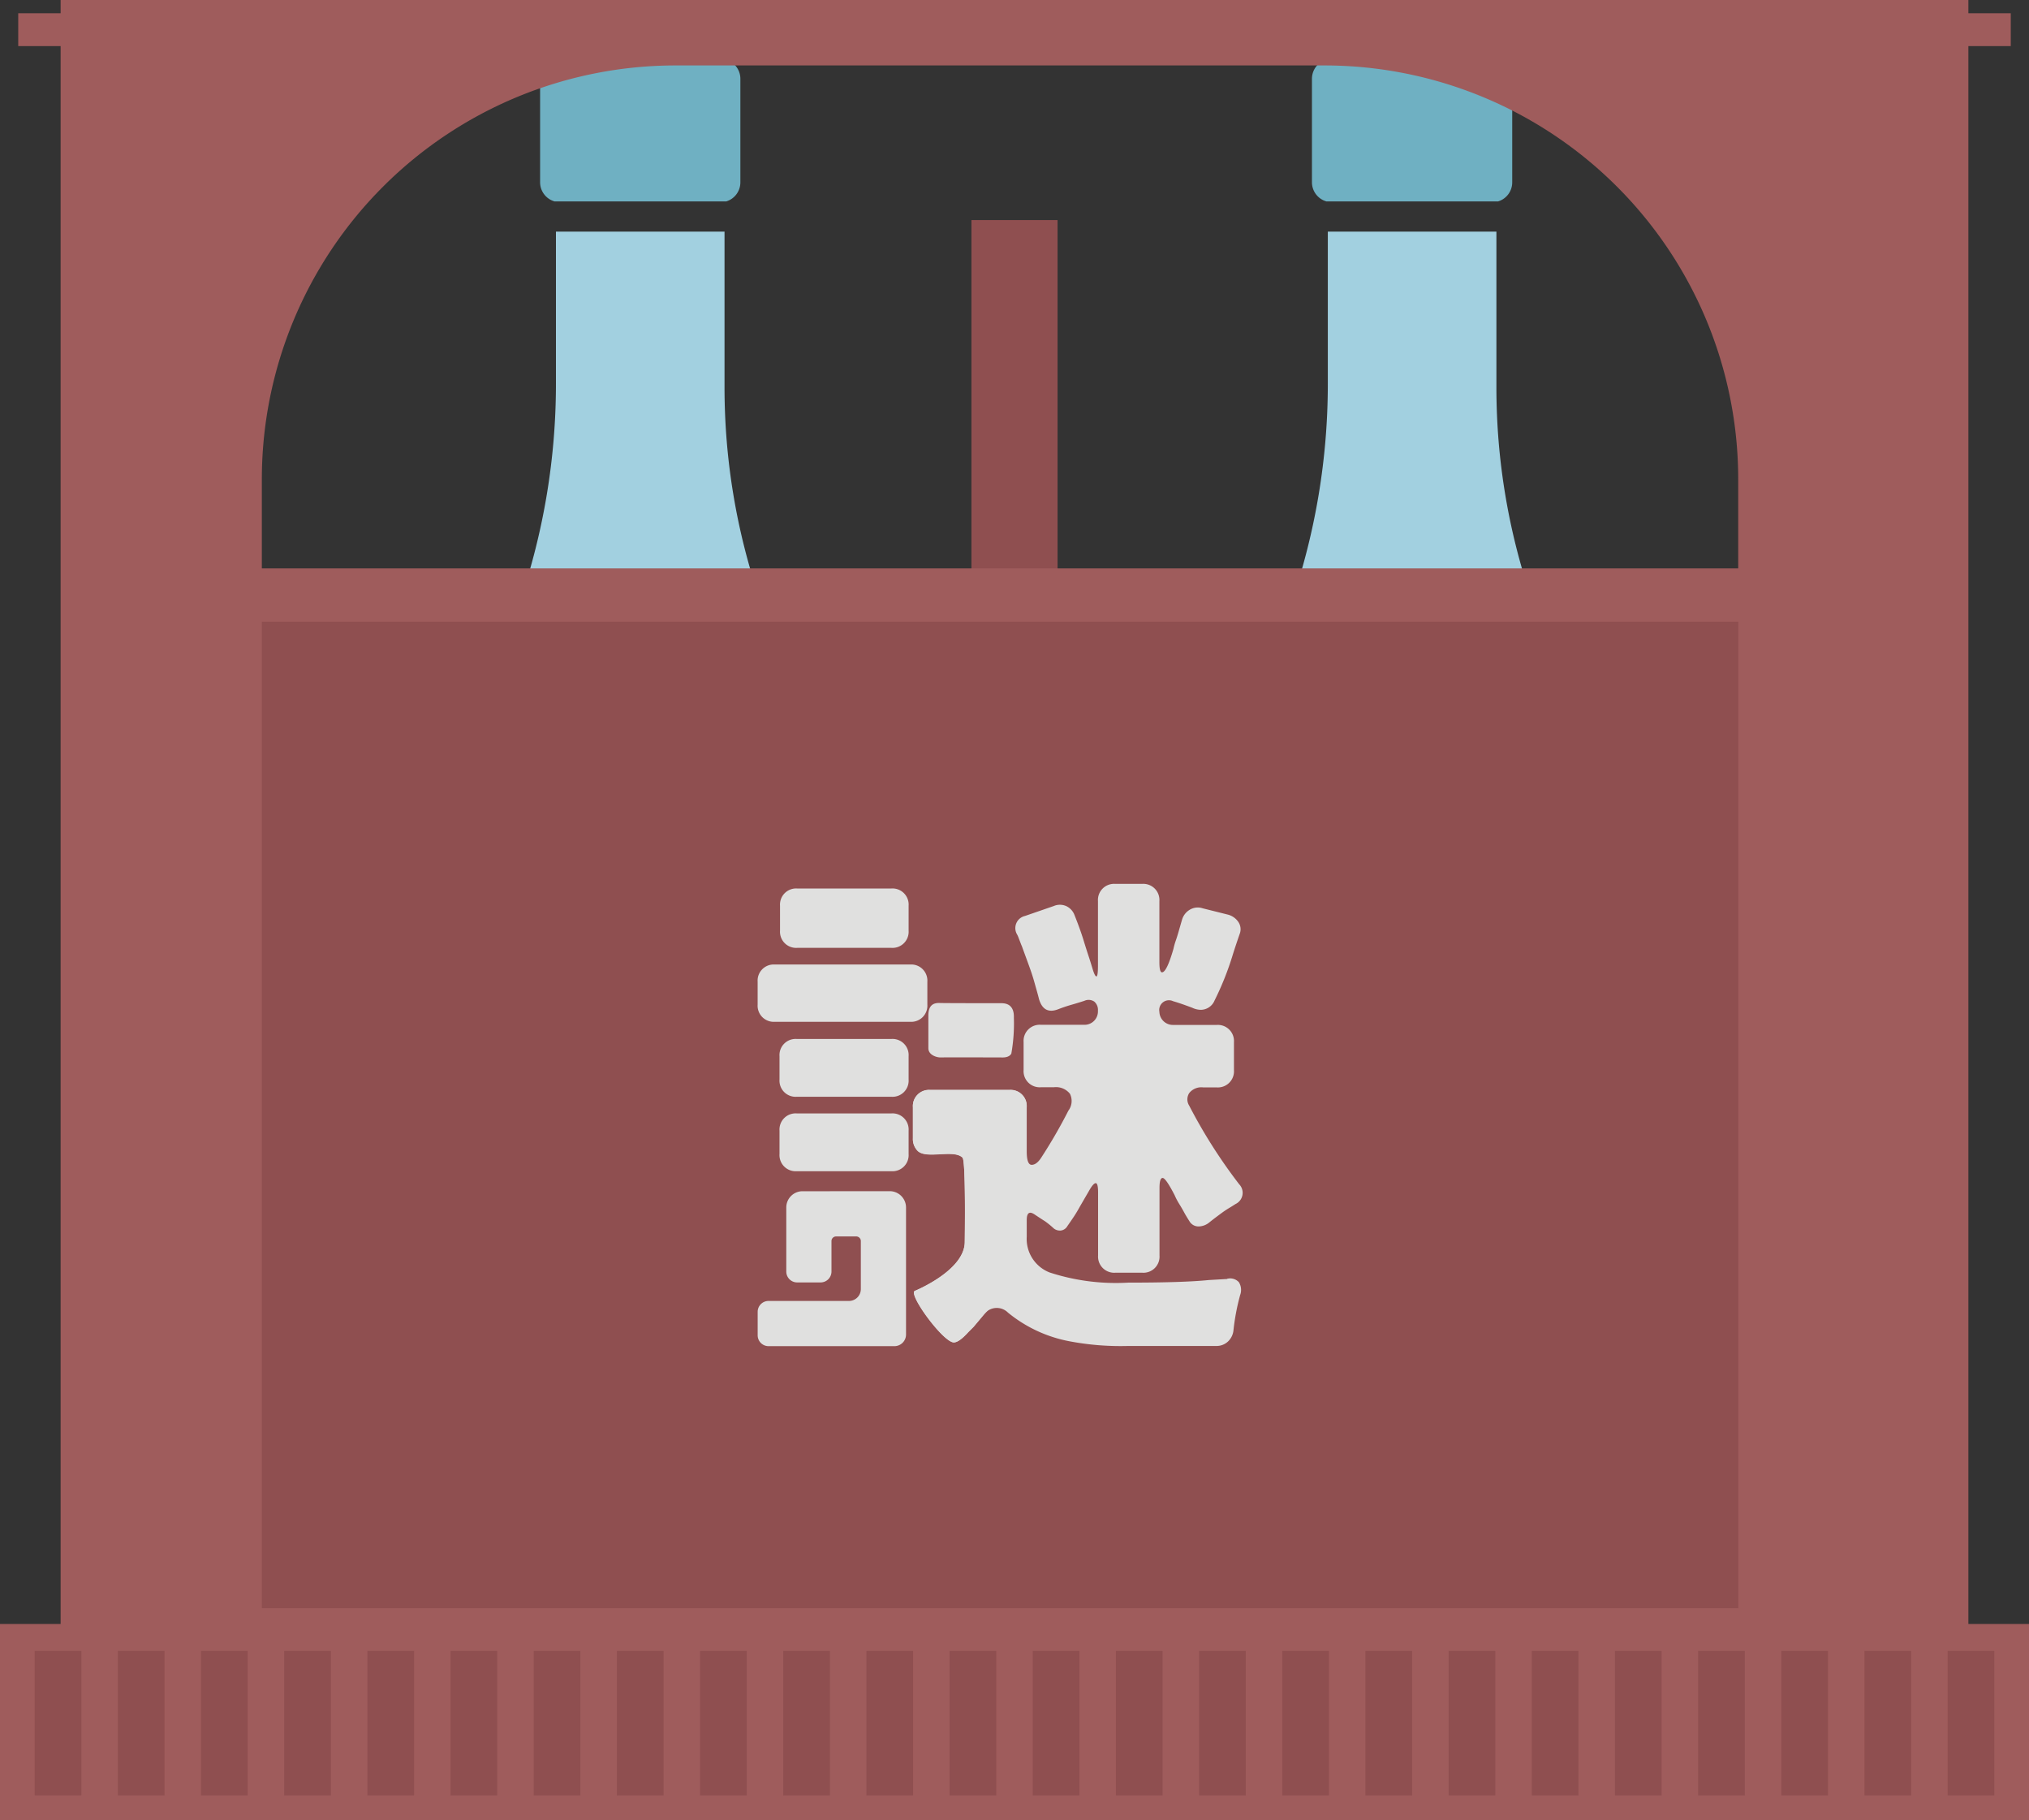 <svg viewBox="0 0 136.653 122.556" height="122.556" width="136.653" xmlns:xlink="http://www.w3.org/1999/xlink" xmlns="http://www.w3.org/2000/svg" data-sanitized-data-name="グループ 8592" data-name="グループ 8592" id="グループ_8592">
  <rect x="0" y="0" width="136.653" height="122.556" fill="#333333" stroke="none"/>
  <defs>
    <clipPath id="clip-path">
      <rect fill="none" height="122.556" width="136.653" data-sanitized-data-name="長方形 6670" data-name="長方形 6670" id="長方形_6670"></rect>
    </clipPath>
  </defs>
  <g clip-path="url(#clip-path)" data-sanitized-data-name="グループ 8591" data-name="グループ 8591" id="グループ_8591">
    <path fill="#a2d0e0" transform="translate(-115.709 -67.281)" d="M175.132,133.69a30.115,30.115,0,0,0-1.614-9.725l-6.654-16.38a43.991,43.991,0,0,1-2.358-14.209v-10.5H153.152V93.127a45.51,45.51,0,0,1-2.441,14.7l-6.57,16.137a30.109,30.109,0,0,0-1.615,9.725v49.176a3.01,3.01,0,0,0,3.009,3.01h26.587a3.01,3.01,0,0,0,3.009-3.01Z" data-sanitized-data-name="パス 15896" data-name="パス 15896" id="パス_15896"></path>
    <path fill="#6fb0c2" transform="translate(-156.962 -17.095)" d="M194.3,30.66h11.567a1.341,1.341,0,0,0,.959-1.283V22.4a1.344,1.344,0,0,0-1.344-1.344h-10.8a1.344,1.344,0,0,0-1.344,1.344v6.971a1.341,1.341,0,0,0,.959,1.283" data-sanitized-data-name="パス 15897" data-name="パス 15897" id="パス_15897"></path>
    <rect fill="#f4f4f4" transform="translate(29.501 69.898)" height="42.042" width="27.235" data-sanitized-data-name="長方形 6642" data-name="長方形 6642" id="長方形_6642"></rect>
    <path fill="#a2d0e0" transform="translate(-340.031 -67.281)" d="M451.44,133.69a30.115,30.115,0,0,0-1.614-9.725l-6.654-16.38a43.992,43.992,0,0,1-2.358-14.209v-10.5H429.46V93.127a45.509,45.509,0,0,1-2.441,14.7l-6.57,16.137a30.109,30.109,0,0,0-1.615,9.725v49.176a3.01,3.01,0,0,0,3.009,3.01h26.587a3.01,3.01,0,0,0,3.009-3.01Z" data-sanitized-data-name="パス 15898" data-name="パス 15898" id="パス_15898"></path>
    <path fill="#6fb0c2" transform="translate(-381.284 -17.095)" d="M470.606,30.66h11.567a1.341,1.341,0,0,0,.959-1.283V22.4a1.344,1.344,0,0,0-1.344-1.344h-10.8a1.344,1.344,0,0,0-1.344,1.344v6.971a1.341,1.341,0,0,0,.959,1.283" data-sanitized-data-name="パス 15899" data-name="パス 15899" id="パス_15899"></path>
    <rect fill="#f4f4f4" transform="translate(81.488 69.898)" height="42.042" width="27.235" data-sanitized-data-name="長方形 6643" data-name="長方形 6643" id="長方形_6643"></rect>
    <rect fill="#8f4f50" transform="translate(65.426 14.817)" height="34.752" width="5.801" data-sanitized-data-name="長方形 6644" data-name="長方形 6644" id="長方形_6644"></rect>
    <path fill="#9f5c5c" d="M136.653,109.353H132.57V3.106h2.855V.894H132.57V0H4.083V.894H1.228V3.106H4.083V109.353H0v13.2H136.653ZM17.635,38.273v-6A27.868,27.868,0,0,1,45.5,4.407h43.7a27.868,27.868,0,0,1,27.868,27.868v6Z" data-sanitized-data-name="パス 15900" data-name="パス 15900" id="パス_15900"></path>
    <rect fill="#8f4f50" transform="translate(2.336 111.167)" height="9.727" width="3.144" data-sanitized-data-name="長方形 6645" data-name="長方形 6645" id="長方形_6645"></rect>
    <rect fill="#8f4f50" transform="translate(7.938 111.167)" height="9.727" width="3.144" data-sanitized-data-name="長方形 6646" data-name="長方形 6646" id="長方形_6646"></rect>
    <rect fill="#8f4f50" transform="translate(13.539 111.167)" height="9.727" width="3.144" data-sanitized-data-name="長方形 6647" data-name="長方形 6647" id="長方形_6647"></rect>
    <rect fill="#8f4f50" transform="translate(19.141 111.167)" height="9.727" width="3.144" data-sanitized-data-name="長方形 6648" data-name="長方形 6648" id="長方形_6648"></rect>
    <rect fill="#8f4f50" transform="translate(24.743 111.167)" height="9.727" width="3.144" data-sanitized-data-name="長方形 6649" data-name="長方形 6649" id="長方形_6649"></rect>
    <rect fill="#8f4f50" transform="translate(30.344 111.167)" height="9.727" width="3.144" data-sanitized-data-name="長方形 6650" data-name="長方形 6650" id="長方形_6650"></rect>
    <rect fill="#8f4f50" transform="translate(35.946 111.167)" height="9.727" width="3.144" data-sanitized-data-name="長方形 6651" data-name="長方形 6651" id="長方形_6651"></rect>
    <rect fill="#8f4f50" transform="translate(41.547 111.167)" height="9.727" width="3.144" data-sanitized-data-name="長方形 6652" data-name="長方形 6652" id="長方形_6652"></rect>
    <rect fill="#8f4f50" transform="translate(47.149 111.167)" height="9.727" width="3.144" data-sanitized-data-name="長方形 6653" data-name="長方形 6653" id="長方形_6653"></rect>
    <rect fill="#8f4f50" transform="translate(52.751 111.167)" height="9.727" width="3.144" data-sanitized-data-name="長方形 6654" data-name="長方形 6654" id="長方形_6654"></rect>
    <rect fill="#8f4f50" transform="translate(58.352 111.167)" height="9.727" width="3.144" data-sanitized-data-name="長方形 6655" data-name="長方形 6655" id="長方形_6655"></rect>
    <rect fill="#8f4f50" transform="translate(63.954 111.167)" height="9.727" width="3.144" data-sanitized-data-name="長方形 6656" data-name="長方形 6656" id="長方形_6656"></rect>
    <rect fill="#8f4f50" transform="translate(69.556 111.167)" height="9.727" width="3.144" data-sanitized-data-name="長方形 6657" data-name="長方形 6657" id="長方形_6657"></rect>
    <rect fill="#8f4f50" transform="translate(75.157 111.167)" height="9.727" width="3.144" data-sanitized-data-name="長方形 6658" data-name="長方形 6658" id="長方形_6658"></rect>
    <rect fill="#8f4f50" transform="translate(80.759 111.167)" height="9.727" width="3.144" data-sanitized-data-name="長方形 6659" data-name="長方形 6659" id="長方形_6659"></rect>
    <rect fill="#8f4f50" transform="translate(86.361 111.167)" height="9.727" width="3.144" data-sanitized-data-name="長方形 6660" data-name="長方形 6660" id="長方形_6660"></rect>
    <rect fill="#8f4f50" transform="translate(91.962 111.167)" height="9.727" width="3.144" data-sanitized-data-name="長方形 6661" data-name="長方形 6661" id="長方形_6661"></rect>
    <rect fill="#8f4f50" transform="translate(97.564 111.167)" height="9.727" width="3.144" data-sanitized-data-name="長方形 6662" data-name="長方形 6662" id="長方形_6662"></rect>
    <rect fill="#8f4f50" transform="translate(103.165 111.167)" height="9.727" width="3.144" data-sanitized-data-name="長方形 6663" data-name="長方形 6663" id="長方形_6663"></rect>
    <rect fill="#8f4f50" transform="translate(108.767 111.167)" height="9.727" width="3.144" data-sanitized-data-name="長方形 6664" data-name="長方形 6664" id="長方形_6664"></rect>
    <rect fill="#8f4f50" transform="translate(114.369 111.167)" height="9.727" width="3.144" data-sanitized-data-name="長方形 6665" data-name="長方形 6665" id="長方形_6665"></rect>
    <rect fill="#8f4f50" transform="translate(119.97 111.167)" height="9.727" width="3.144" data-sanitized-data-name="長方形 6666" data-name="長方形 6666" id="長方形_6666"></rect>
    <rect fill="#8f4f50" transform="translate(125.572 111.167)" height="9.727" width="3.144" data-sanitized-data-name="長方形 6667" data-name="長方形 6667" id="長方形_6667"></rect>
    <rect fill="#8f4f50" transform="translate(131.174 111.167)" height="9.727" width="3.144" data-sanitized-data-name="長方形 6668" data-name="長方形 6668" id="長方形_6668"></rect>
    <rect fill="#8f4f50" transform="translate(17.635 41.864)" height="66.427" width="99.439" data-sanitized-data-name="長方形 6669" data-name="長方形 6669" id="長方形_6669"></rect>
    <path fill="#e0e0df" transform="translate(-220.182 -346.114)" d="M276.078,426.326h-1.846a1.094,1.094,0,0,0-1.094,1.094v4.314a.733.733,0,0,0,.733.733h1.578a.733.733,0,0,0,.733-.733V429.68a.31.31,0,0,1,.31-.31h1.357a.31.31,0,0,1,.31.31v3.234a.8.8,0,0,1-.8.8h-5.415a.733.733,0,0,0-.733.733v1.578a.733.733,0,0,0,.733.733h8.475a.784.784,0,0,0,.784-.784v-8.552a1.1,1.1,0,0,0-1.1-1.1h-4.028Z" data-sanitized-data-name="パス 15901" data-name="パス 15901" id="パス_15901"></path>
    <path fill="#e0e0df" transform="translate(-226.688 -258.15)" d="M280.38,321.974h6.346a1.086,1.086,0,0,0,1.157-1.157v-1.683a1.086,1.086,0,0,0-1.157-1.157H280.38a1.086,1.086,0,0,0-1.157,1.157v1.683a1.086,1.086,0,0,0,1.157,1.157" data-sanitized-data-name="パス 15902" data-name="パス 15902" id="パス_15902"></path>
    <path fill="#e0e0df" transform="translate(-269.795 -291.428)" d="M333.154,362.631c.222-.011,4.066,0,4.066,0q.528.026.688-.258a11.583,11.583,0,0,0,.171-2.413c.023-.643-.256-.981-.839-.981-.7,0-3.785,0-4.157-.014s-.763.106-.763.836l0,2.195c-.009.491.6.646.832.634" data-sanitized-data-name="パス 15903" data-name="パス 15903" id="パス_15903"></path>
    <path fill="#e0e0df" transform="translate(-265.304 -256.789)" d="M347.951,342.91l-1.227.07q-1.718.176-5.434.175a14.382,14.382,0,0,1-5.294-.684,2.425,2.425,0,0,1-1.542-2.4v-1.122q0-.736.526-.386t.7.456a5.778,5.778,0,0,1,.6.491.677.677,0,0,0,.438.14.588.588,0,0,0,.473-.3q.211-.3.421-.614t.421-.7l.631-1.087q.28-.491.438-.491t.158.631v4.242a1.086,1.086,0,0,0,1.157,1.157h1.823a1.086,1.086,0,0,0,1.157-1.157v-4.558c0-.444.07-.666.21-.666s.409.386.806,1.157a4.7,4.7,0,0,0,.316.6q.175.281.316.543t.368.614a.7.7,0,0,0,.614.351,1.16,1.16,0,0,0,.736-.281q.35-.28.877-.666.245-.175.456-.3t.421-.263a.832.832,0,0,0,.245-1.332,35.064,35.064,0,0,1-3.366-5.294.78.78,0,0,1,0-.841,1.037,1.037,0,0,1,.946-.385h.912a1.086,1.086,0,0,0,1.157-1.157v-1.893a1.086,1.086,0,0,0-1.157-1.157H344.3a.908.908,0,0,1-.911-.884.655.655,0,0,1,.929-.712q.438.123,1.28.438a1.4,1.4,0,0,0,.561.14,1.011,1.011,0,0,0,.947-.631,19.632,19.632,0,0,0,1.227-3.085q.175-.56.491-1.472a.876.876,0,0,0-.123-.736,1.217,1.217,0,0,0-.719-.491l-1.683-.421a1.037,1.037,0,0,0-.877.105,1.151,1.151,0,0,0-.508.666q-.123.421-.228.789c-.07.246-.135.45-.193.614a4.635,4.635,0,0,0-.158.561q-.456,1.578-.771,1.578-.176,0-.175-.7v-4.1a1.086,1.086,0,0,0-1.157-1.157h-1.823a1.086,1.086,0,0,0-1.157,1.157V321.8q0,.736-.105.736t-.263-.526q-.158-.526-.281-.894t-.333-1.052q-.21-.684-.6-1.665a1.086,1.086,0,0,0-.561-.6,1.053,1.053,0,0,0-.841,0l-1.928.666a.838.838,0,0,0-.526,1.262,1.989,1.989,0,0,1,.105.245l.175.456a1.157,1.157,0,0,1,.052.123q.017.053.14.386t.333.912q.21.579.333,1.017t.193.684q.07.246.14.526.316,1.052,1.3.666.455-.175.894-.3t.859-.263a.684.684,0,0,1,.666.053.733.733,0,0,1,.245.614.9.9,0,0,1-.947.947H335.4a1.086,1.086,0,0,0-1.157,1.157v1.893a1.086,1.086,0,0,0,1.157,1.157h.877a1.2,1.2,0,0,1,1.087.438,1.087,1.087,0,0,1-.105,1.139,34.347,34.347,0,0,1-1.823,3.155q-.316.491-.649.491t-.333-.912v-2.98a1.086,1.086,0,0,0-1.157-1.157h-5.35a1.086,1.086,0,0,0-1.157,1.157v2.1a1.137,1.137,0,0,0,.316.841c.589.589,2.438-.128,3.025.459.232.233.151,5.676.151,5.676,0,1.939-3.382,3.307-3.382,3.307-.374.313,1.945,3.459,2.646,3.459q.35,0,.982-.7l.351-.351.736-.876a1.066,1.066,0,0,1,1.578-.07,9.225,9.225,0,0,0,4.137,1.928,18.487,18.487,0,0,0,3.962.316h5.925a1.121,1.121,0,0,0,.771-.281,1.2,1.2,0,0,0,.386-.736,14.874,14.874,0,0,1,.456-2.419.986.986,0,0,0-.088-.859.8.8,0,0,0-.789-.228" data-sanitized-data-name="パス 15904" data-name="パス 15904" id="パス_15904"></path>
    <path fill="#e0e0df" transform="translate(-220.183 -280.238)" d="M282.64,346.341a1.085,1.085,0,0,0-1.157-1.157h-9.116a1.085,1.085,0,0,0-1.157,1.157v1.543a1.086,1.086,0,0,0,1.157,1.157h9.116a1.086,1.086,0,0,0,1.157-1.157Z" data-sanitized-data-name="パス 15905" data-name="パス 15905" id="パス_15905"></path>
    <path fill="#e0e0df" transform="translate(-226.536 -323.504)" d="M286.574,398.476h-6.381a1.086,1.086,0,0,0-1.157,1.157v1.578a1.086,1.086,0,0,0,1.157,1.157h6.381a1.086,1.086,0,0,0,1.157-1.157v-1.578a1.086,1.086,0,0,0-1.157-1.157" data-sanitized-data-name="パス 15906" data-name="パス 15906" id="パス_15906"></path>
    <path fill="#e0e0df" transform="translate(-226.536 -301.87)" d="M286.574,371.829h-6.381a1.086,1.086,0,0,0-1.157,1.157v1.578a1.086,1.086,0,0,0,1.157,1.157h6.381a1.086,1.086,0,0,0,1.157-1.157v-1.578a1.086,1.086,0,0,0-1.157-1.157" data-sanitized-data-name="パス 15907" data-name="パス 15907" id="パス_15907"></path>
    <path fill="#e0e0df" transform="translate(-265.304 -316.696)" d="M331.612,405.166l-.736.877-.351.351q-.631.7-.982.7c-.7,0-3.02-3.146-2.646-3.459,0,0,3.382-1.368,3.382-3.307,0,0,.081-5.444-.151-5.676-.587-.587-2.437.13-3.026-.459a1.137,1.137,0,0,1-.316-.841v-2.1a1.086,1.086,0,0,1,1.157-1.157h5.35a1.086,1.086,0,0,1,1.157,1.157v8.73c0,2.147-2.583,4.932-2.84,5.189" data-sanitized-data-name="パス 15908" data-name="パス 15908" id="パス_15908"></path>
  </g>
</svg>
